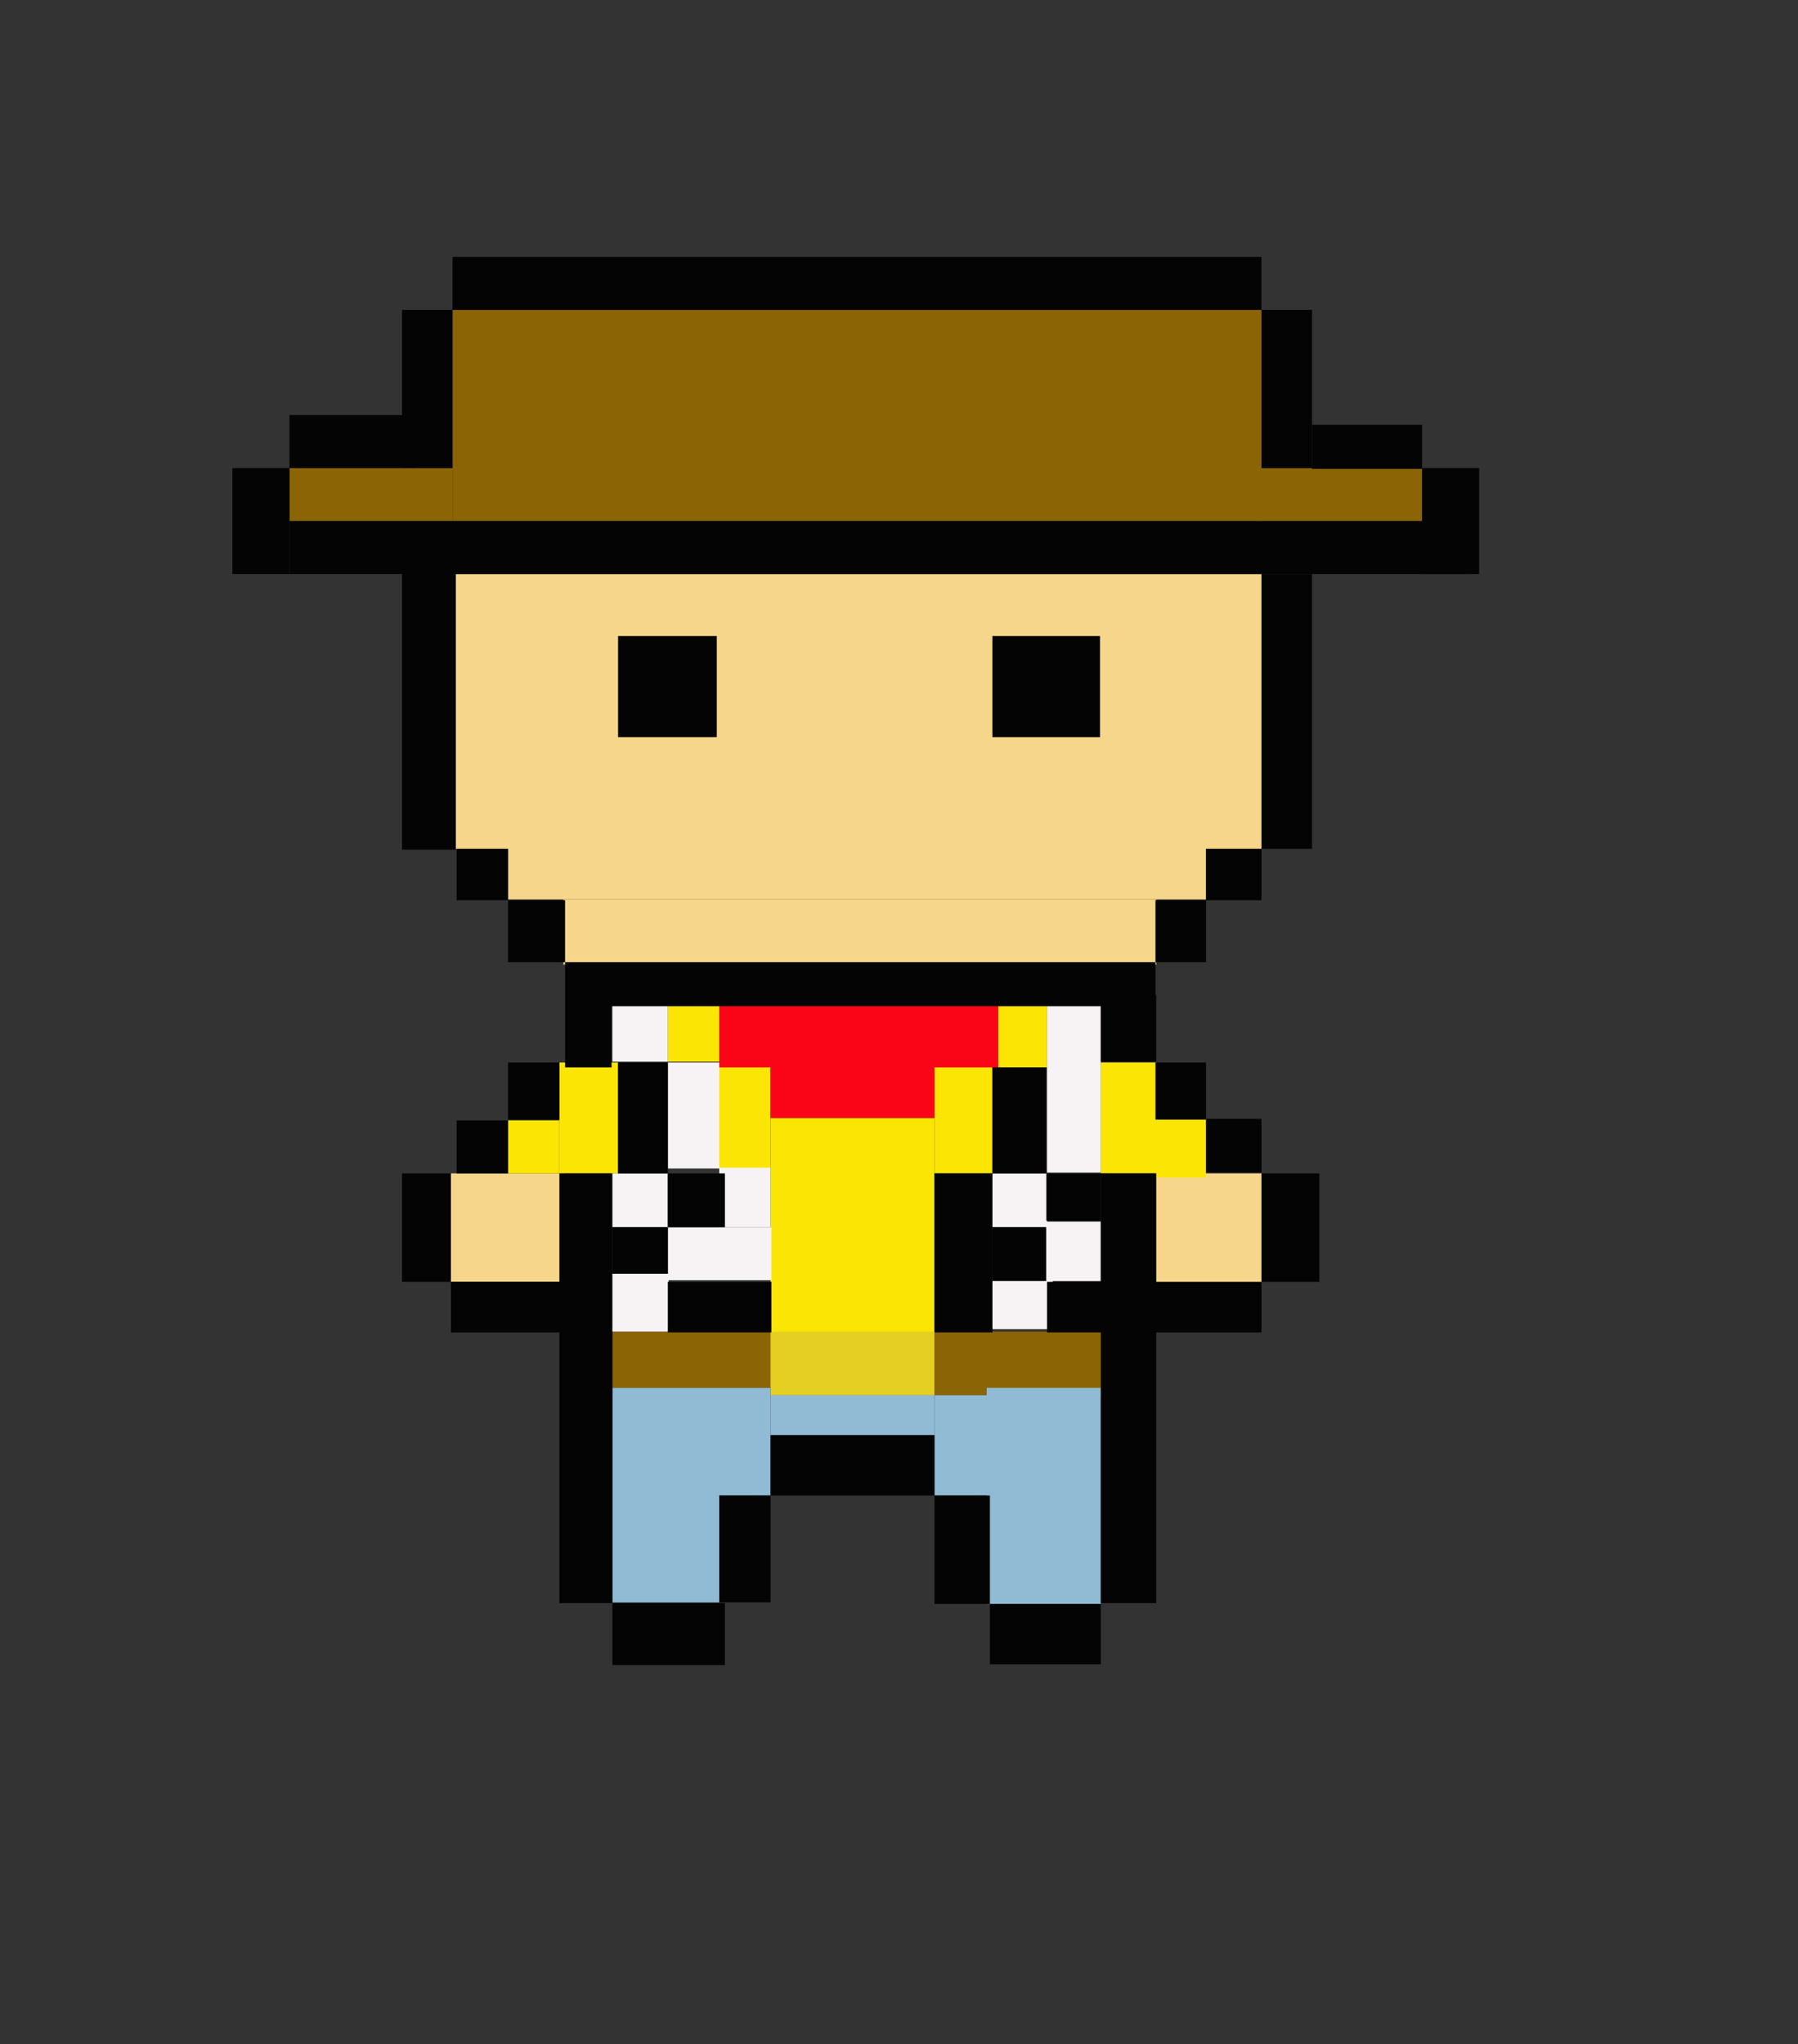<?xml version="1.0" encoding="utf-8"?>
<!-- Generator: Adobe Illustrator 18.0.0, SVG Export Plug-In . SVG Version: 6.00 Build 0)  -->
<!DOCTYPE svg PUBLIC "-//W3C//DTD SVG 1.1//EN" "http://www.w3.org/Graphics/SVG/1.1/DTD/svg11.dtd">
<svg version="1.1" xmlns="http://www.w3.org/2000/svg" xmlns:xlink="http://www.w3.org/1999/xlink" x="0px" y="0px"
	 viewBox="0 0 220.5 250.7" enable-background="new 0 0 220.5 250.7" xml:space="preserve">
<rect x="0" y="0" width="220.5" height="250.7" fill="#333333" stroke="none"/>
<g id="Réteg_3">
</g>
<g id="Réteg_2">
	<g>
		<rect x="55.5" y="38" fill="#8B6405" width="99.2" height="25.9"/>
		<rect x="154.2" y="57.4" fill="#8B6405" width="20.2" height="6.5"/>
		<rect x="35.5" y="57.4" fill="#8B6405" width="20" height="6.5"/>
		<rect x="75.1" y="163.3" fill="#8B6405" width="19.5" height="6.9"/>
		<rect x="114.6" y="163.3" fill="#8B6405" width="21.4" height="7.8"/>
		<rect x="55.5" y="70.4" fill="#F6D68B" width="99.2" height="33.7"/>
		<rect x="62.3" y="103.5" fill="#F6D68B" width="85.6" height="6.8"/>
		<rect x="69.1" y="110.3" fill="#F6D68B" width="72.7" height="8"/>
		<rect x="141.7" y="143.9" fill="#F6D68B" width="13" height="13.8"/>
		<rect x="55.3" y="143.9" fill="#F6D68B" width="14" height="13.3"/>
		<rect x="68.6" y="130.3" fill="#FBE504" width="7.2" height="13.6"/>
		<rect x="62.3" y="137.4" fill="#FBE504" width="6.3" height="6.5"/>
		<rect x="81.9" y="123.3" fill="#FBE504" width="6.3" height="6.9"/>
		<rect x="122.4" y="123.3" fill="#FBE504" width="6" height="7.6"/>
		<rect x="135" y="130.3" fill="#FBE504" width="6.8" height="13.6"/>
		<rect x="141.7" y="137.1" fill="#FBE504" width="6.2" height="7.3"/>
		<rect x="114.6" y="130.3" fill="#FBE504" width="7.1" height="13.6"/>
		<rect x="88.2" y="130.3" fill="#FBE504" width="6.3" height="13"/>
		<rect x="94.5" y="137.1" fill="#FBE504" width="20.1" height="26.3"/>
		<rect x="94.5" y="163.3" fill="#E5CF23" width="20.1" height="7.8"/>
		<rect x="88.2" y="123.3" fill="#FA0517" width="34.2" height="7.6"/>
		<rect x="94.5" y="130.3" fill="#FA0517" width="20.1" height="6.8"/>
		<rect x="75.1" y="123.3" fill="#F7F3F4" width="6.8" height="6.9"/>
		<rect x="81.9" y="130.3" fill="#F7F3F4" width="6.3" height="13"/>
		<rect x="74.9" y="143.9" fill="#F7F3F4" width="7" height="6.6"/>
		<rect x="74.9" y="156.2" fill="#F7F3F4" width="7.1" height="7.1"/>
		<rect x="81.9" y="150.5" fill="#F7F3F4" width="12.7" height="6.5"/>
		<rect x="88.2" y="143.2" fill="#F7F3F4" width="6.3" height="7.3"/>
		<rect x="128.4" y="123.3" fill="#F7F3F4" width="6.6" height="20.5"/>
		<rect x="121.7" y="143.9" fill="#F7F3F4" width="6.6" height="6.6"/>
		<rect x="128.2" y="149.7" fill="#F7F3F4" width="6.8" height="7.4"/>
		<rect x="121.7" y="156.2" fill="#F7F3F4" width="7.4" height="6.8"/>
		<rect x="75.1" y="170.2" fill="#91BBD4" width="13.1" height="26.3"/>
		<rect x="88.2" y="170.2" fill="#91BBD4" width="6.3" height="13.2"/>
		<rect x="94.5" y="171.1" fill="#91BBD4" width="20.1" height="4.9"/>
		<rect x="114.6" y="171.1" fill="#91BBD4" width="6.8" height="12.3"/>
		<rect x="121" y="170.2" fill="#91BBD4" width="14" height="26.5"/>
		<rect x="75.8" y="78" fill="#040404" width="12.1" height="12.4"/>
		<rect x="121.7" y="78" fill="#040404" width="13.2" height="12.4"/>
		<rect x="55.5" y="31.5" fill="#040404" width="99.2" height="6.5"/>
		<rect x="49.3" y="38" fill="#040404" width="6.2" height="19.4"/>
		<rect x="35.5" y="50.9" fill="#040404" width="15.5" height="6.5"/>
		<rect x="154.7" y="38" fill="#040404" width="6.2" height="19.4"/>
		<rect x="160.9" y="52.1" fill="#040404" width="13.5" height="5.4"/>
		<rect x="28.5" y="57.4" fill="#040404" width="7" height="13"/>
		<rect x="174.4" y="57.4" fill="#040404" width="7" height="13"/>
		<rect x="35.5" y="63.9" fill="#040404" width="144.5" height="6.5"/>
		<rect x="49.3" y="69.3" fill="#040404" width="6.6" height="34.9"/>
		<rect x="154.7" y="70.4" fill="#040404" width="6.2" height="33.7"/>
		<rect x="56" y="104.1" fill="#040404" width="6.3" height="6.3"/>
		<rect x="62.3" y="110.4" fill="#040404" width="7" height="7.6"/>
		<rect x="147.9" y="104.1" fill="#040404" width="6.8" height="6.3"/>
		<rect x="141.7" y="110.4" fill="#040404" width="6.2" height="7.6"/>
		<rect x="69.3" y="118" fill="#040404" width="72.4" height="5.4"/>
		<rect x="69.3" y="123.3" fill="#040404" width="5.7" height="7.6"/>
		<rect x="135" y="122" fill="#040404" width="6.8" height="8.2"/>
		<rect x="141.7" y="130.3" fill="#040404" width="6.2" height="7"/>
		<rect x="147.9" y="137.2" fill="#040404" width="6.8" height="6.6"/>
		<rect x="154.7" y="143.9" fill="#040404" width="7.1" height="13.3"/>
		<rect x="141" y="157.2" fill="#040404" width="13.7" height="6.2"/>
		<rect x="121.7" y="130.9" fill="#040404" width="6.6" height="13"/>
		<rect x="62.3" y="130.3" fill="#040404" width="6.3" height="7"/>
		<rect x="56" y="137.4" fill="#040404" width="6.3" height="6.5"/>
		<rect x="49.3" y="143.9" fill="#040404" width="6" height="13.3"/>
		<rect x="55.3" y="157.2" fill="#040404" width="14" height="6.2"/>
		<rect x="75.8" y="130.3" fill="#040404" width="6.1" height="13.6"/>
		<rect x="81.9" y="143.9" fill="#040404" width="7" height="6.6"/>
		<rect x="75.1" y="150.5" fill="#040404" width="6.8" height="5.7"/>
		<rect x="81.9" y="157.2" fill="#040404" width="12.7" height="6.2"/>
		<rect x="114.6" y="143.9" fill="#040404" width="7.1" height="19.5"/>
		<rect x="121.7" y="150.5" fill="#040404" width="6.6" height="6.6"/>
		<rect x="128.4" y="157.2" fill="#040404" width="7.6" height="6.2"/>
		<rect x="128.4" y="143.9" fill="#040404" width="6.6" height="5.9"/>
		<rect x="135" y="143.9" fill="#040404" width="6.8" height="52.7"/>
		<rect x="68.6" y="143.9" fill="#040404" width="6.5" height="52.7"/>
		<rect x="75.1" y="196.6" fill="#040404" width="13.8" height="7.6"/>
		<rect x="121.4" y="196.7" fill="#040404" width="13.6" height="7.4"/>
		<rect x="114.6" y="183.4" fill="#040404" width="6.8" height="13.3"/>
		<rect x="94.5" y="176" fill="#040404" width="20.1" height="7.4"/>
		<rect x="88.2" y="183.4" fill="#040404" width="6.3" height="13.1"/>
	</g>
</g>
</svg>
